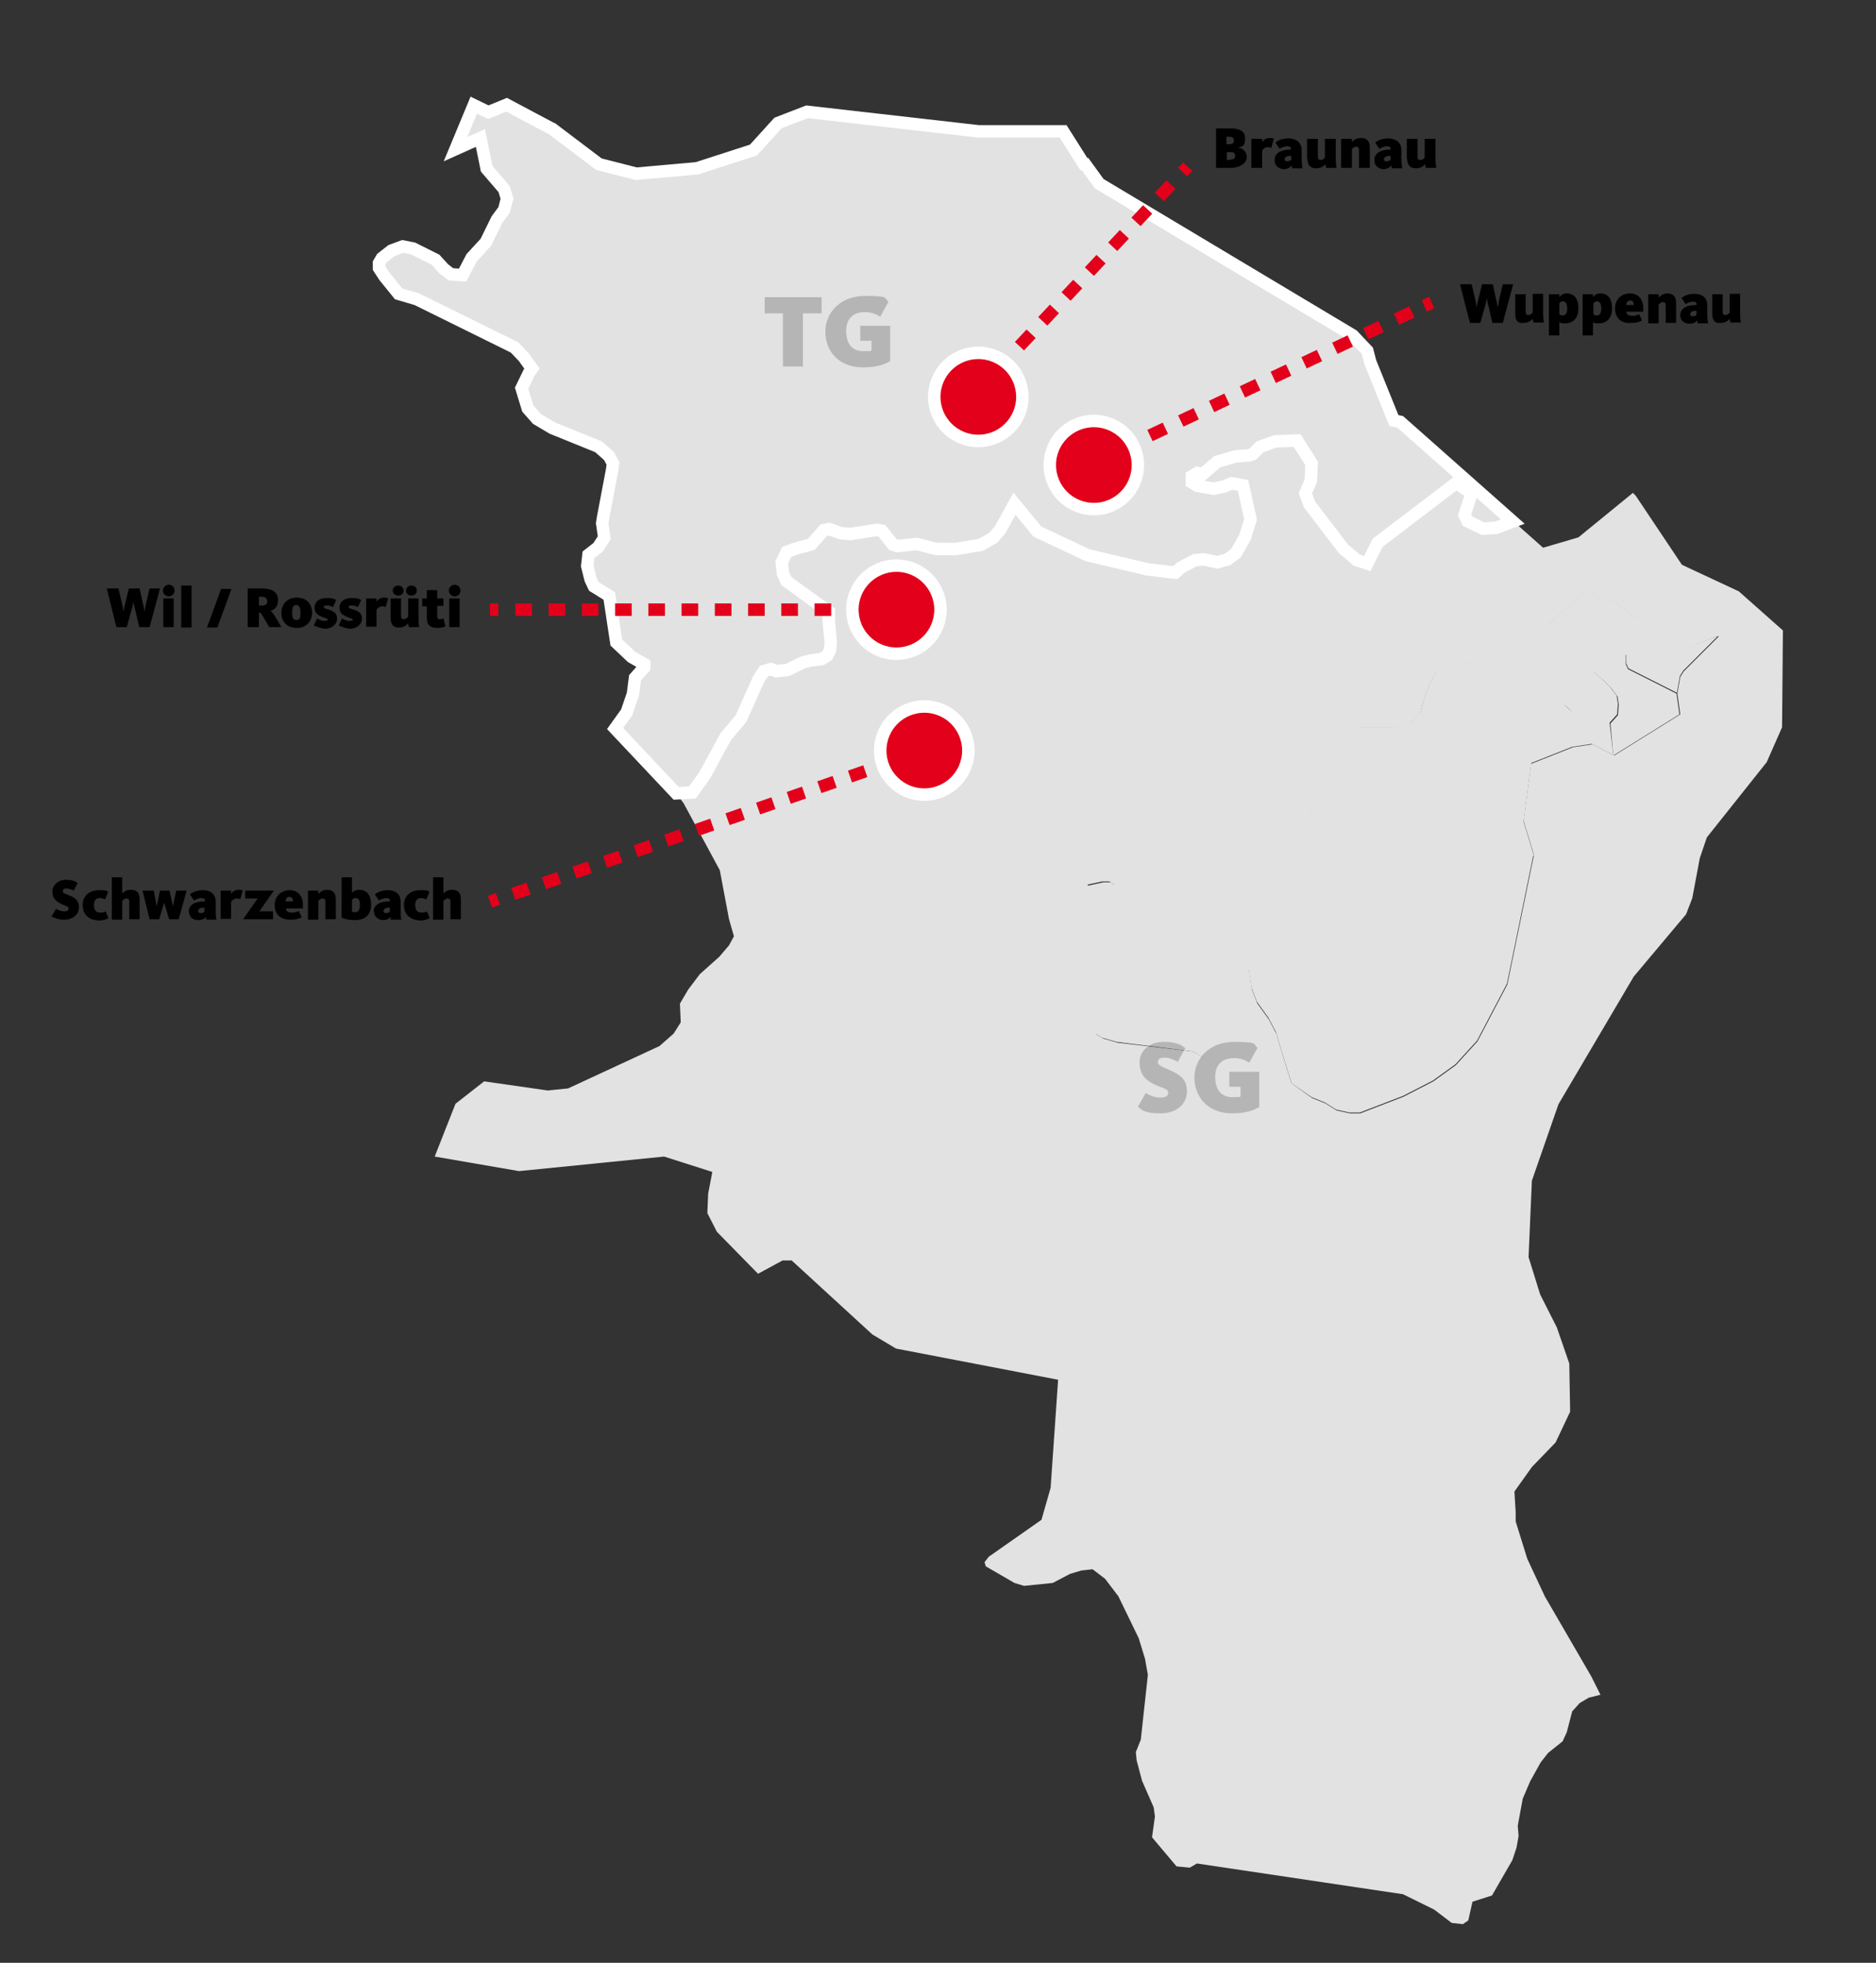 <?xml version="1.0" encoding="UTF-8"?>
<svg id="Ebene_1" xmlns="http://www.w3.org/2000/svg" version="1.1" viewBox="0 0 451.4 472.3">
  <rect x="0" y="0" width="451.4" height="472.3" fill="#333333" stroke="none"/>
  <!-- Generator: Adobe Illustrator 29.8.2, SVG Export Plug-In . SVG Version: 2.1.1 Build 3)  -->
  <defs>
    <style>
      .st0, .st1 {
        fill: #e2e2e2;
      }

      .st0, .st2, .st3, .st4, .st5, .st6, .st7 {
        stroke-miterlimit: 10;
      }

      .st0, .st3, .st4, .st5, .st6, .st7 {
        stroke-width: 3px;
      }

      .st0, .st7 {
        stroke: #fff;
      }

      .st2 {
        fill: #cdcdcd;
        stroke: #cdcdcd;
      }

      .st3 {
        stroke-dasharray: 4.1 4.1;
      }

      .st3, .st4, .st5, .st6 {
        fill: none;
        stroke: #e2001a;
      }

      .st5 {
        stroke-dasharray: 3.9 3.9;
      }

      .st6 {
        stroke-dasharray: 4 4;
      }

      .st7 {
        fill: #e2001a;
      }

      .st8 {
        opacity: .2;
      }
    </style>
  </defs>
  <g>
    <path id="CHE166" class="st1" d="M413.5,152.9l-9.7,4-5.7,1-6.9-.3v2.2l.5,1.2,11.7,5.9.7,5-15.9,9.9-.7-7.7,1.8-2,.2-2.5-.3-2-1.5-2-1.8-1.8-2.3-2-1.3.3-2.3,2.2-2.3,1.7-1.2,3.7,1.7,1.5.5,1.2-.8,1-4.4,2.2-3.9,2.2-1.2,6.2-1.8,13.7,2.5,8.2-11.9-.3-39.4-18.6-2.3,2.3v4l-.3,6.7-2,5.2-2,3.9-3,3.7-5.5,4.4-1.2,3.2-1,12.9.7,4.7,1.3,3.4,2.8,3.9,1.8,3.4,1.3,4.4.7,2.3,1.8,5.7-6.2,1.7-2.3-.2-3.9-2.8-11.5-6.8-18.4-2.3-3.4-1-1.7-1-2.7-3.4,4.4-5-2.7-12.4.2-3.4.8-2.2,2.3-2.7,2.8-4.9-.5-1.8-1.2-.8h-1.7l-3.7.8-4.9-9.6.7-1,4.5-4.4,2.8-5,3.7-8,1.8-3.4,1.3-1.5,3.4.5,13.2-2h2.7l6,2,16.8-3.4,13.5-2.1h8.2l4.4-1.3,2.3-2.5.7-2.8,1.2-3.4,1.8-3.4,4.4-1,3.2-1.3,18.6-8.4,7.7-7,2-1,1.5-.2,1.7,1,3.2.7,1,.7,3.7,3,5.9,2.2,15,2.6h0Z"/>
    <path id="CHE167" class="st1" d="M364.1,125.4l7.2,6.4,8.5-2.5,13.1-10.7.7.7,11.1,16.6,13.7,6.4,10.6,9.4-.2,23.3-3.7,8.4-14.4,18.1-1.7,5-1.8,9.6-1.5,3.9-12.6,15-18.1,30.7-6.4,18.4-.8,18.4,2.8,9,4,7.9,3,8.7.2,11.6-3.5,7.4-5.7,5.9-4.2,5.9.3,5v2.2l2.8,9,4.2,9,11.2,19.3,2.2,4.4-2.8.7-2.2,1.3-1.8,2-1.3,5-1,2.2-3.5,2.8-1.8,2.3-2.5,4.5-1.8,4.2-1.2,6.5.2,2.5-.5,2.8-1,3-4.9,8.5-4.7,1.5-1,4.5-1.3.9-2.7-.3-4.2-3.2-7.5-3.7-49.6-7.4-1.7,1-3.2-.3-5.9-7,.7-5-.3-2.2-2.8-6.4-1.3-4.9-.2-2,1.2-3,1.7-15.6-.7-3.9-1.5-4.9-4.9-10.1-3.2-4.2-3-2.3-2.7.3-2.7.8-4.2,2.2-6.9.7-2.3-.7-6.9-4-.3-1,1-1.3,12.7-8.9,2.2-7.7,1.8-26-39-7.5-5.7-3.4-19.4-17.8h-2.2l-5.9,3.2-9.9-10.1-2.3-4.5.2-4.7,1-5.2-11.6-3.7-34.9,3.5-20.3-3.5,5-12.7,6.9-5.4,15.3,2.2,4.9-.5,22-10.2,3.4-3,1.7-2.7-.2-4.5,2-3.4,2.8-3.7,4.7-4.2,2.3-2.7,1.2-2.2-1.2-4.2-2.2-11.7-8.7-16.1-1.7-2.3,3.9-.2,3-4.2,5-9.2,3.7-4.4,4.2-9.4,1.3-2,1.7-.5,1.3.5,2.7-.3,3.7-1.8,2-.5,2.5-.3,1.3-.8.7-1.3.2-1.8-.5-5.5v-2l-10.2-7.4-.8-1.8-.3-2.7,1.2-2.5,2.2-.8,3.7-1,3-3.4,1.3-.3,2.8,1,2.3.2,6.4-1,1.2.2,2.7,3.4,1,.3,4.7-.5,4.7,1.2h4.7l6-1,3-1.7,1.7-2,3.4-6.2,5.5,6.7,12.1,5.7,14.4,3.4,6.7.8,1.3-1.2,3.4-1.8,2.2-.2,3.2.7,2.5-.7,2-1.5,2.2-3.9,1.3-4.2-1.8-8.2-2.7-.5-2,.8-2.3.5-4-.7-1.3-.8v-1.5l1.3-.8,1.3.3,3.5-3,4.5-1.3,3-.2,1-.3,1.8-1.8,3.7-1.3,5.2-.2,3.5,5.5-.2,4.2-1.3,3,1,2.7,8.2,10.7,3.2,2.7,2.5.8,2.5-5,18.9-14.4,3.7,2.5-1.7,5.2.7,1.5,3.7,1.8,3.2-.2,4-1.7h0ZM310.8,260.7l4.9,3.5,3.2,1.3,2.7,1.7,3.2.7h2.5l10.4-4,7.2-3.7,5.4-3.9,5.2-5.7,7.2-13.7,6.4-31.2-2.5-8.2,1.8-13.7,10.1-4,4.7-.7,5.2,2.7,15.9-9.9-.7-5,.7-4,.8-1.3,8.5-8.5-15.1-2.7-5.9-2.2-3.7-3-1-.7-3.2-.7-1.7-1-1.5.2-2,1-7.7,7-18.6,8.4-3.2,1.3-4.4,1-1.8,3.4-1.2,3.4-.7,2.8-2.3,2.5-4.4,1.3h-8.2l-13.2,2.2-16.8,3.4-6-2h-2.7l-13.2,2-3.4-.5-1.3,1.5-1.8,3.4-3.7,8-2.8,5-4.5,4.4-.7,1,4.9,9.6,3.7-.8h1.7l1.2.8.5,1.8-2.8,4.9-2.3,2.7-.8,2.2-.2,3.4,2.7,12.4-4.4,5,2.7,3.4,1.7,1,3.4,1,18.1,2.1,11.4,6.4,3.9,2.8,2.3.2,6.2-1.7h0Z"/>
    <path id="CHE174" class="st0" d="M133,31.1l11.1,8.4,9,2.3,14.6-1.3,13.6-4.4,5.9-6.5,7-2.7,41.2,4.7h20.4l5,7.9h.3l3.4,4.7,61,36.5,3.5,3.7.7,2.7,5.7,14.1,1.5.3,27.1,24-4,1.5-3.2.2-3.7-1.8-.7-1.5,1.7-5.2-3.7-2.5-18.9,14.4-2.5,5-2.5-.8-3.2-2.7-8.2-10.7-1-2.7,1.3-3,.2-4.2-3.5-5.5-5.2.2-3.7,1.3-1.8,1.8-1,.3-3,.2-4.5,1.3-3.5,3-1.3-.3-1.3.8v1.5l1.3.8,4,.7,2.3-.5,2-.8,2.7.5,1.8,8.2-1.3,4.2-2.2,3.9-2,1.5-2.5.7-3.2-.7-2.2.2-3.4,1.8-1.3,1.2-6.7-.8-14.4-3.4-12.1-5.7-5.5-6.7-3.4,6.2-1.7,2-3,1.7-6,1h-4.7l-4.7-1.2-4.7.5-1-.3-2.7-3.4-1.2-.2-6.4,1-2.3-.2-2.8-1-1.3.3-3,3.4-3.7,1-2.2.8-1.2,2.5.3,2.7.8,1.8,10.2,7.4v2l.5,5.5-.2,1.8-.7,1.3-1.3.8-2.5.3-2,.5-3.7,1.8-2.7.3-1.3-.5-1.7.5-1.3,2-4.2,9.4-3.7,4.4-5,9.2-3,4.2-3.9.2-14.7-15.6,2.8-3.9,1.5-4.4.5-3.9,2.2-2.5v-.8l-3-1.7-3.7-3.5-1.7-11.2-3.7-2.3-.8-1.7-.8-3.2.3-2.7,2.3-1.8,1.5-2.3-.5-3.5.2-1.3,2.2-11.6.2-1.5-1-1.8-2.5-2.2-11.1-4.5-3.7-2.2-2.2-2.5-1.5-4.9,1.8-3.7.7-1-2-2.8-2.2-2.3-23.5-11.6-4.4-1.3-3.4-4.2-1.3-2v-1.2l.7-1.2,2.3-1.8,2.7-1,2.5.5,5.4,2.7,2,2.2,1.7,1.3,2.8.2,2.2-4.2,3.4-3.7,2.7-5.5,1.7-2.3.7-2.7-.7-2.3-4.2-4.9-1.5-7.4-6,2.7,4.4-10.6,3.5,1.7,4.4-1.8,11.1,5.9h0Z"/>
    <path id="CHE3473" class="st1" d="M310.8,260.7l-1.8-5.7-.7-2.3-1.3-4.4-1.8-3.4-2.8-3.9-1.3-3.4-.7-4.7,1-12.9,1.2-3.2,5.5-4.4,3-3.7,2-3.9,2-5.2.3-6.7v-4l2.3-2.3,39.4,18.6,11.9.3-6.4,31.2-7.2,13.7-5.2,5.7-5.4,3.9-7.2,3.7-10.4,4h-2.5l-3.2-.7-2.7-1.7-3.2-1.3-4.8-3.3ZM388.2,181.7l-5.2-2.7-4.7.7-10.1,4,1.2-6.2,3.9-2.2,4.4-2.2.8-1-.5-1.1-1.7-1.5,1.2-3.7,2.3-1.7,2.3-2.2,1.3-.3,2.3,2,1.8,1.8,1.5,2,.3,2-.2,2.5-1.8,2,.9,7.8h0ZM413.5,152.9l-8.5,8.5-.8,1.3-.7,4-11.7-5.9-.5-1.2v-2.2l6.9.3,5.7-1,9.6-3.8Z"/>
    <path id="_x31_" class="st2" d="M331.1,146.7h0Z"/>
    <g>
      <path d="M25.7,141.6h2.8l.9,3.8c.1.6.3,1.4.3,1.8h0c.1-.4.2-1.3.4-1.9l.9-3.7h2.6l.8,3.7c.2.6.3,1.5.4,1.9h0c0-.3.2-1.2.3-1.8l.9-3.8h2.5l-2.5,9.3h-2.5l-1-4.3c-.2-.6-.3-1.4-.4-1.7h0c-.1.3-.2,1.1-.4,1.7l-1.2,4.3h-2.5l-2.3-9.3Z"/>
      <path d="M39.2,142.1c0-.7.6-1.4,1.4-1.4s1.4.6,1.4,1.4-.6,1.4-1.4,1.4-1.4-.7-1.4-1.4ZM39.3,144h2.5v6.9h-2.5v-6.9Z"/>
      <path d="M43.6,140.9h2.5v10.1h-2.5v-10.1Z"/>
      <path d="M52.3,151h-2.5l3.4-9.3h2.5l-3.4,9.3Z"/>
      <path d="M59.6,141.6h3.6c2.4,0,3.7,1,3.7,2.8s-1,2.3-1.8,2.6h0c.3.2.7.7,1.2,1.5l1.4,2.4h-2.9l-1.6-2.7c-.4-.7-.6-.8-.9-.8h0v3.5h-2.7v-9.3h.1ZM63.1,145.7c.8,0,1.2-.4,1.2-1s-.4-1.1-1.2-1.1h-.8v2.1h.8Z"/>
      <path d="M67.7,147.5c0-1.9,1.2-3.7,3.7-3.7s3.7,1.7,3.7,3.6-1.2,3.7-3.7,3.7-3.7-1.7-3.7-3.6ZM72.3,147.5c0-1.1-.2-1.9-1-1.9s-1,.6-1,1.8.2,1.8,1,1.8c.9,0,1-.5,1-1.7Z"/>
      <path d="M75.5,150.5l.8-1.7c.3.2,1,.6,1.7.6s.9-.1.9-.3c0-.3-1-.4-1.9-.9-.9-.4-1.3-1-1.3-2,0-1.5,1.2-2.3,2.9-2.3s2,.3,2.3.5l-.8,1.7c-.3-.2-.8-.4-1.4-.4s-.8.1-.8.4.7.4,1.5.7c1.1.4,1.7.9,1.7,2.1s-1.1,2.4-3,2.4c-1.3-.2-2.2-.6-2.6-.8Z"/>
      <path d="M81.5,150.5l.8-1.7c.3.2,1,.6,1.7.6s.9-.1.9-.3c0-.3-1-.4-1.9-.9-.9-.4-1.3-1-1.3-2,0-1.5,1.2-2.3,2.9-2.3s2,.3,2.3.5l-.8,1.7c-.3-.2-.8-.4-1.4-.4s-.8.1-.8.4.7.4,1.5.7c1.1.4,1.7.9,1.7,2.1s-1.1,2.4-3,2.4c-1.3-.2-2.1-.6-2.6-.8Z"/>
      <path d="M88.1,144h2.5v.8c.3-.5.9-1,1.7-1s.9.1,1.1.2l-.6,2.1c-.2-.1-.4-.2-.8-.2-.7,0-1.1.4-1.4.8v4.1h-2.5s0-6.8,0-6.8Z"/>
      <path d="M94,148.8v-4.8h2.5v4.2c0,.6.2.8.7.8s.8-.4,1-.6v-4.4h2.5v4.5c0,1.1,0,1.9.2,2.4h-2.5c0-.2-.2-.6-.2-.9-.4.5-1.1,1-2.2,1-1.4.1-2-.9-2-2.2ZM94.5,142.1c0-.6.5-1.2,1.3-1.2s1.3.5,1.3,1.2-.5,1.2-1.3,1.2-1.3-.5-1.3-1.2ZM97.7,142.1c0-.6.5-1.2,1.3-1.2s1.3.5,1.3,1.2-.5,1.2-1.3,1.2-1.3-.5-1.3-1.2Z"/>
      <path d="M102.7,148.7v-2.8h-1.1v-1.9h1.1v-2h2.5v2h1.5v1.8h-1.5v2.3c0,.7.2.9.6.9s.7-.1.9-.2l.5,1.9c-.3.2-1,.4-1.9.4-2,0-2.6-.9-2.6-2.4Z"/>
      <path d="M108,142.1c0-.7.6-1.4,1.4-1.4s1.4.6,1.4,1.4-.6,1.4-1.4,1.4-1.4-.7-1.4-1.4ZM108.1,144h2.5v6.9h-2.5v-6.9Z"/>
    </g>
    <g>
      <line class="st4" x1="117.9" y1="146.7" x2="119.9" y2="146.7"/>
      <line class="st6" x1="124" y1="146.7" x2="202.3" y2="146.7"/>
      <line class="st4" x1="204.3" y1="146.7" x2="206.3" y2="146.7"/>
    </g>
    <circle class="st7" cx="215.7" cy="146.7" r="10.6"/>
    <g>
      <line class="st4" x1="271.2" y1="107.4" x2="273" y2="106.5"/>
      <line class="st3" x1="276.7" y1="104.8" x2="340.9" y2="74.5"/>
      <line class="st4" x1="342.7" y1="73.6" x2="344.5" y2="72.8"/>
    </g>
    <circle class="st7" cx="263.2" cy="111.9" r="10.6"/>
    <g>
      <path d="M351.3,68.4h2.8l.9,3.8c.1.6.3,1.4.3,1.8h0c.1-.4.2-1.3.4-1.9l.9-3.7h2.6l.8,3.7c.2.6.3,1.5.4,1.9h0c.1-.3.2-1.2.3-1.8l.9-3.8h2.5l-2.5,9.3h-2.5l-1-4.3c-.2-.6-.3-1.4-.3-1.7h0c-.1.3-.2,1.1-.4,1.7l-1.2,4.3h-2.5l-2.4-9.3Z"/>
      <path d="M364.6,75.6v-4.8h2.5v4.2c0,.6.2.8.7.8s.8-.4,1-.6v-4.5h2.5v4.5c0,1.1.1,1.9.2,2.4h-2.5c-.1-.2-.2-.6-.2-.9-.4.5-1.1,1-2.2,1-1.5.2-2-.8-2-2.1Z"/>
      <path d="M372.7,70.8h2.5v.7c.4-.5.9-.9,1.8-.9,1.8,0,2.8,1.3,2.8,3.6s-1.3,3.6-3.1,3.6-1.2-.2-1.5-.4v3.3h-2.5v-9.9h0ZM377.1,74.2c0-1.1-.4-1.7-1-1.7s-.8.4-.9.5v2.6c.2.2.4.3.8.3.7,0,1.1-.5,1.1-1.7Z"/>
      <path d="M380.8,70.8h2.5v.7c.4-.5.9-.9,1.8-.9,1.8,0,2.8,1.3,2.8,3.6s-1.3,3.6-3.1,3.6-1.2-.2-1.5-.4v3.3h-2.5v-9.9h0ZM385.3,74.2c0-1.1-.4-1.7-1-1.7s-.8.4-.9.5v2.6c.2.2.4.3.8.3.7,0,1.1-.5,1.1-1.7Z"/>
      <path d="M388.6,74.2c0-2.3,1.7-3.6,3.6-3.6s3.2,1.3,3.2,3.6v.8h-4.1c.1.7.6,1,1.4,1s1.3-.2,1.7-.4l.7,1.5c-.5.3-1.2.6-2.7.6-2.3.2-3.8-1.2-3.8-3.5ZM393.1,73.4c0-.6-.2-1.1-.8-1.1s-.9.3-1,1.1h1.8Z"/>
      <path d="M396.6,70.8h2.5v.8c.4-.4,1.1-1,2.1-1,1.6,0,2.1,1,2.1,2.3v4.8h-2.5v-4.2c0-.6-.2-.8-.7-.8s-.8.4-1,.6v4.5h-2.5v-7Z"/>
      <path d="M404.3,75.9c0-1.8,1.7-2.5,3.7-2.5h.2v-.2c0-.4-.2-.6-.9-.6s-1.5.4-1.7.6l-1-1.5c.5-.4,1.5-1,3.1-1s3.1.7,3.1,2.8v1.9c0,1.1.1,1.9.2,2.4h-2.5c-.1-.2-.1-.5-.1-.7-.3.4-.9.8-1.8.8-1.3,0-2.3-.7-2.3-2ZM408.2,75.8v-1h-.2c-.8,0-1.3.3-1.3.8s.3.5.7.5.6-.1.8-.3Z"/>
      <path d="M412,75.6v-4.8h2.5v4.2c0,.6.2.8.7.8s.8-.4,1-.6v-4.5h2.5v4.5c0,1.1.1,1.9.2,2.4h-2.5c-.1-.2-.2-.6-.2-.9-.4.5-1.1,1-2.2,1-1.4.2-2-.8-2-2.1Z"/>
    </g>
    <g>
      <line class="st4" x1="117.9" y1="217" x2="119.8" y2="216.3"/>
      <line class="st5" x1="123.5" y1="215.1" x2="210.4" y2="184.8"/>
      <line class="st4" x1="212.3" y1="184.1" x2="214.2" y2="183.5"/>
    </g>
    <circle class="st7" cx="222.4" cy="180.6" r="10.6"/>
    <g>
      <path d="M12.4,220.5l1.1-1.8c.2.1,1,.6,1.9.6s1.1-.3,1.1-.7c0-.6-.9-.6-2-1.2-1.1-.6-1.9-1.4-1.9-2.9s1.4-2.8,3.2-2.8,2.5.5,2.9.8l-1,1.8c-.3-.2-1.1-.5-1.7-.5s-.9.2-.9.6c0,.6.7.7,1.7,1.1,1.2.5,2.2,1.2,2.2,2.8s-1.3,3-3.6,3c-1.5,0-2.5-.5-3-.8Z"/>
      <path d="M19.9,217.8c0-2.3,1.6-3.6,4-3.6s1.8.3,2.1.5l-.7,1.7c-.3-.1-.7-.3-1.3-.3-.9,0-1.4.6-1.4,1.7s.5,1.8,1.5,1.8,1.1-.2,1.3-.3l.7,1.6c-.4.2-1,.6-2.3.6-2.4-.1-3.9-1.4-3.9-3.7Z"/>
      <path d="M26.9,211.1h2.5v3.9c.4-.4,1-.9,2.1-.9,1.6,0,2.1,1,2.1,2.3v4.8h-2.5v-4.2c0-.6-.2-.8-.7-.8s-.8.4-1,.6v4.5h-2.5s0-10.2,0-10.2Z"/>
      <path d="M34.3,214.3h2.7l.7,3.8h0l.8-3.8h2.3l.8,3.8h0l.8-3.8h2.5l-1.9,6.9h-2.3l-1.2-4h0l-1.2,4h-2.3l-1.7-6.9Z"/>
      <path d="M45.4,219.4c0-1.8,1.7-2.5,3.7-2.5h.2v-.2c0-.4-.2-.6-.9-.6s-1.5.4-1.7.6l-1-1.5c.5-.4,1.5-1,3.1-1s3.1.7,3.1,2.8v1.9c0,1.1,0,1.9.2,2.4h-2.5c0-.2,0-.5,0-.7-.3.4-.9.8-1.8.8-1.4,0-2.3-.7-2.3-2ZM49.2,219.4v-1h-.2c-.8,0-1.3.3-1.3.8s.3.5.7.5.7-.2.8-.3Z"/>
      <path d="M53.1,214.3h2.5v.8c.3-.5.9-1,1.7-1s.9.1,1.1.2l-.6,2.1c-.2-.1-.4-.2-.8-.2-.7,0-1.1.4-1.4.8v4.1h-2.5v-6.8Z"/>
      <path d="M58.5,221.2l3.5-5h-3v-1.9h6.9l-3.5,5h3.3v1.9h-7.2Z"/>
      <path d="M66.1,217.8c0-2.3,1.7-3.6,3.6-3.6s3.2,1.3,3.2,3.6v.8h-4.1c0,.7.6,1,1.4,1s1.3-.2,1.7-.4l.7,1.5c-.5.3-1.2.6-2.7.6-2.4,0-3.8-1.2-3.8-3.5ZM70.5,216.9c0-.6-.2-1.1-.8-1.1s-.9.3-1,1.1h1.8Z"/>
      <path d="M74.1,214.3h2.5v.8c.4-.4,1.1-1,2.1-1,1.6,0,2.1,1,2.1,2.3v4.8h-2.5v-4.2c0-.6-.2-.8-.7-.8s-.8.4-1,.6v4.5h-2.5v-7Z"/>
      <path d="M82.2,220.8v-9.7h2.5v3.7c.3-.3.9-.7,1.7-.7,1.6,0,2.9,1,2.9,3.6s-1.7,3.7-3.8,3.7c-1.8,0-2.9-.4-3.3-.6ZM86.6,217.7c0-1.2-.4-1.6-1-1.6s-.7.3-.9.4v2.9c0,0,.3.1.7.1.7,0,1.2-.4,1.2-1.8Z"/>
      <path d="M89.9,219.4c0-1.8,1.7-2.5,3.7-2.5h.2v-.2c0-.4-.2-.6-.9-.6s-1.5.4-1.7.6l-1-1.5c.5-.4,1.5-1,3.1-1s3.1.7,3.1,2.8v1.9c0,1.1,0,1.9.2,2.4h-2.6c0-.2,0-.5,0-.7-.3.4-.9.8-1.8.8s-2.2-.7-2.2-2ZM93.8,219.4v-1h-.2c-.8,0-1.3.3-1.3.8s.3.5.7.5.6-.2.8-.3Z"/>
      <path d="M97.2,217.8c0-2.3,1.6-3.6,4-3.6s1.8.3,2.1.5l-.7,1.7c-.3-.1-.7-.3-1.3-.3-.9,0-1.4.6-1.4,1.7s.5,1.8,1.5,1.8,1.1-.2,1.3-.3l.7,1.6c-.4.2-1,.6-2.3.6-2.3-.1-3.9-1.4-3.9-3.7Z"/>
      <path d="M104.2,211.1h2.5v3.9c.4-.4,1-.9,2.1-.9,1.6,0,2.1,1,2.1,2.3v4.8h-2.5v-4.2c0-.6-.2-.8-.7-.8s-.8.4-1,.6v4.5h-2.5v-10.2Z"/>
    </g>
    <g class="st8">
      <path d="M273.8,266.3l1.9-3.3c.4.2,1.7,1.1,3.4,1.1s2-.5,2-1.2c0-1-1.7-1.1-3.6-2.1-2-1-3.3-2.4-3.3-5.2s2.4-4.9,5.8-4.9,4.4.9,5.2,1.5l-1.8,3.3c-.6-.3-1.9-1-3.1-1s-1.7.3-1.7,1.1,1.3,1.2,3.1,2c2.2,1,3.9,2.1,3.9,5s-2.3,5.3-6.4,5.3-4.6-1-5.4-1.6Z"/>
      <path d="M287.4,259.3c0-4.5,3.5-8.6,9.6-8.6s4.4.6,5.6,1.4l-2,3.6c-.8-.5-2-1.1-3.7-1.1-2.9,0-4.5,1.7-4.5,4.5s1.2,4.9,4.1,4.9,1.7-.2,2-.3v-2.2h-2.7v-3.6h7.2v8.5c-1.1.6-2.9,1.5-6.5,1.5-6,0-9.1-4.1-9.1-8.6Z"/>
    </g>
    <g class="st8">
      <path d="M188.5,75.4h-4.5v-3.9h13.7v3.9h-4.5v12.8h-4.8v-12.8h.1Z"/>
      <path d="M198.6,79.8c0-4.5,3.5-8.6,9.6-8.6s4.4.6,5.6,1.4l-2,3.6c-.8-.5-2-1.1-3.7-1.1-2.9,0-4.5,1.7-4.5,4.5s1.2,4.9,4.1,4.9,1.7-.2,2-.3v-2.2h-2.7v-3.6h7.2v8.5c-1.1.6-2.9,1.5-6.5,1.5-6,0-9.1-4-9.1-8.6Z"/>
    </g>
  </g>
  <circle class="st7" cx="235.4" cy="95.5" r="10.6"/>
  <line class="st3" x1="245.3" y1="83.3" x2="285.8" y2="40.1"/>
  <g>
    <path d="M292.5,30.9h3.7c1.8,0,3.4.5,3.4,2.4s-.7,2-1.7,2.2h0c1.1.2,2.1.9,2.1,2.3s-1.6,2.6-3.8,2.6h-3.6v-9.5ZM295.8,34.7c.8,0,1.1-.3,1.1-.9s-.4-.9-1.1-.9h-.7v1.8h.6ZM296,38.4c.7,0,1.2-.2,1.2-.9s-.4-.9-1.1-.9h-.9v1.9h.8Z"/>
    <path d="M301.1,33.4h2.6v.8c.3-.5.9-1,1.7-1s.9.1,1.1.2l-.6,2.2c-.2,0-.4-.2-.8-.2-.7,0-1.1.4-1.4.8v4.2h-2.6v-7Z"/>
    <path d="M306.7,38.5c0-1.8,1.8-2.5,3.7-2.5h.2v-.2c0-.4-.2-.6-.9-.6s-1.5.4-1.8.6l-1-1.5c.5-.4,1.5-1,3.1-1s3.2.8,3.2,2.8v2c0,1.1.1,1.9.2,2.4h-2.5c0-.2-.1-.5-.1-.7-.3.4-.9.9-1.9.9s-2.2-.7-2.2-2.1ZM310.7,38.5v-1h-.2c-.8,0-1.4.3-1.4.8s.3.5.7.5.7-.2.9-.3Z"/>
    <path d="M314.5,38.3v-4.9h2.6v4.3c0,.6.2.8.7.8s.9-.4,1-.6v-4.5h2.6v4.6c0,1.1.1,1.9.2,2.4h-2.5c0-.2-.2-.6-.2-.9-.4.5-1.1,1-2.2,1-1.6,0-2.1-1-2.1-2.3Z"/>
    <path d="M322.8,33.4h2.5v.8c.4-.5,1.1-1,2.2-1,1.6,0,2.1,1,2.1,2.3v4.9h-2.6v-4.3c0-.6-.2-.8-.7-.8s-.9.4-1,.6v4.5h-2.6v-7Z"/>
    <path d="M330.7,38.5c0-1.8,1.8-2.5,3.7-2.5h.2v-.2c0-.4-.2-.6-.9-.6s-1.5.4-1.8.6l-1-1.5c.5-.4,1.5-1,3.1-1s3.2.8,3.2,2.8v2c0,1.1.1,1.9.2,2.4h-2.5c0-.2-.1-.5-.1-.7-.3.4-.9.9-1.9.9s-2.2-.7-2.2-2.1ZM334.6,38.5v-1h-.2c-.8,0-1.4.3-1.4.8s.3.5.7.5.7-.2.9-.3Z"/>
    <path d="M338.5,38.3v-4.9h2.6v4.3c0,.6.2.8.7.8s.9-.4,1-.6v-4.5h2.6v4.6c0,1.1.1,1.9.2,2.4h-2.5c0-.2-.2-.6-.2-.9-.4.5-1.1,1-2.2,1-1.6,0-2.1-1-2.1-2.3Z"/>
  </g>
</svg>